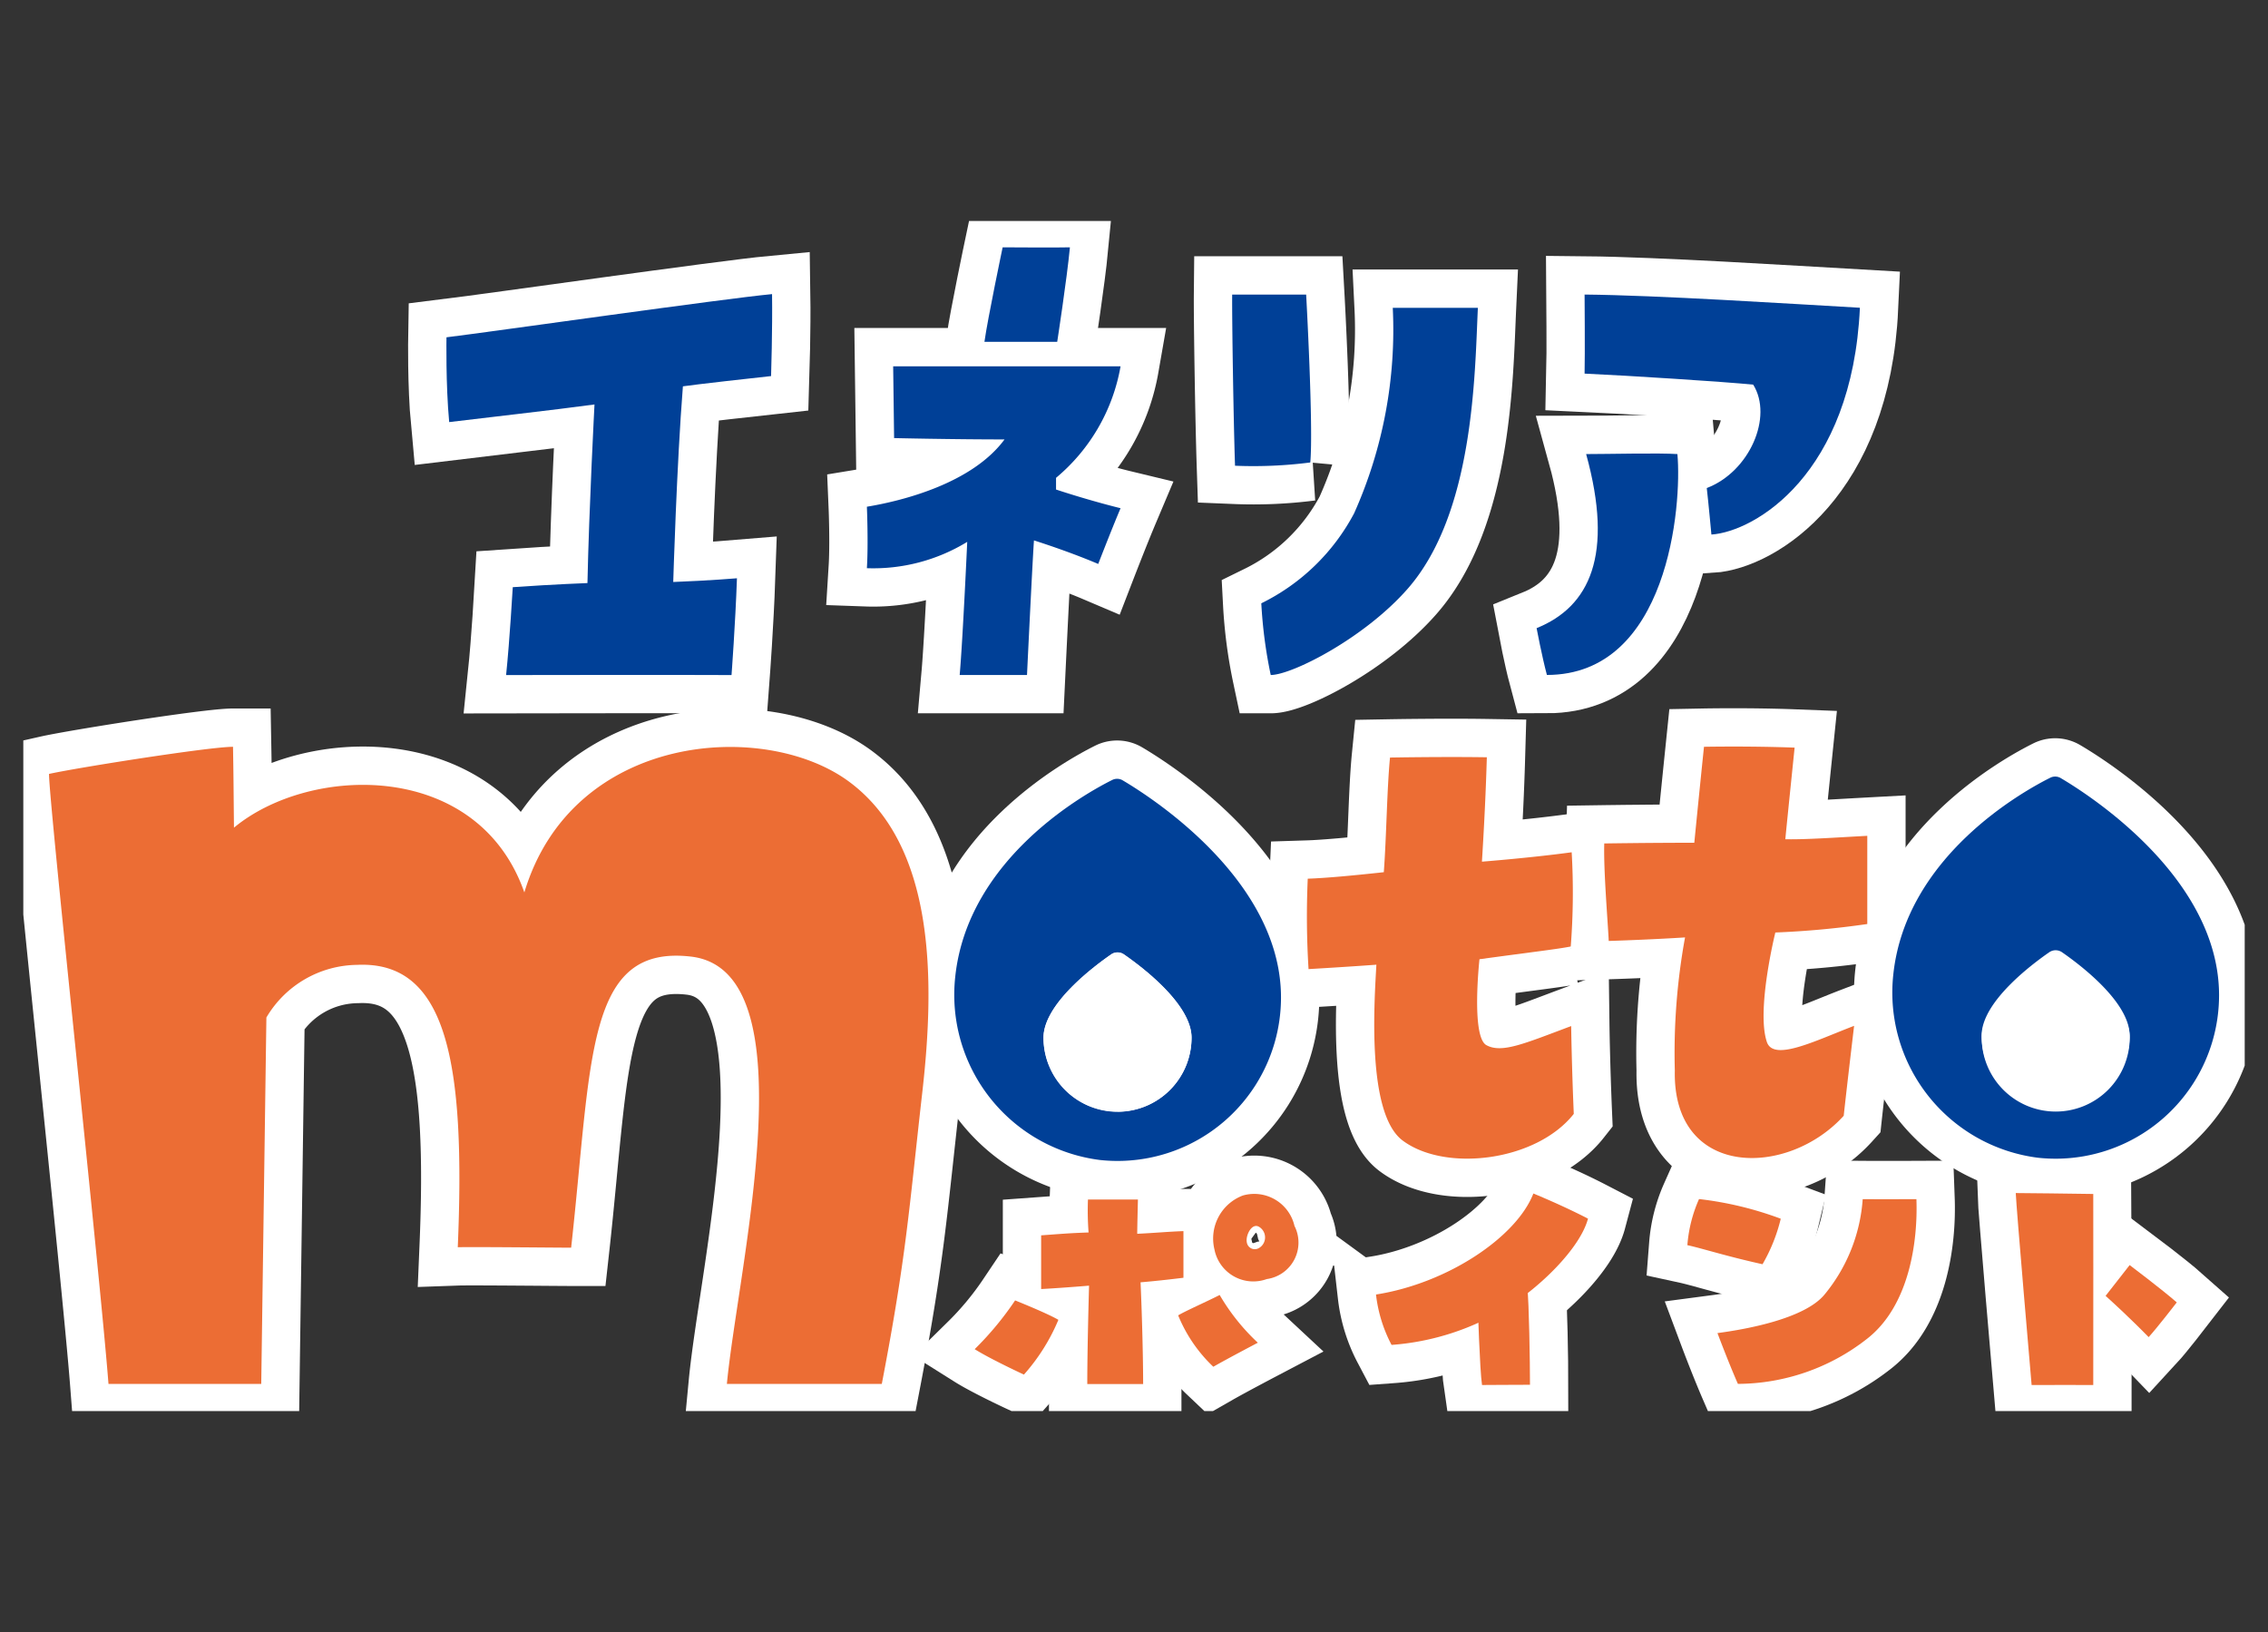<svg xmlns="http://www.w3.org/2000/svg" xmlns:xlink="http://www.w3.org/1999/xlink" width="107" height="77" viewBox="0 0 107 77">
  <rect x="0" y="0" width="107" height="77" fill="#333333" stroke="none"/>
  <defs>
    <clipPath id="clip-path">
      <rect id="長方形_5244" data-name="長方形 5244" width="104.801" height="56.148" fill="none"/>
    </clipPath>
  </defs>
  <g id="icon_flow06" transform="translate(1571 -4759)">
    <rect id="長方形_5439" data-name="長方形 5439" width="107" height="77" transform="translate(-1571 4759)" fill="#fff" opacity="0.002"/>
    <g id="グループ_11255" data-name="グループ 11255" transform="translate(23.1 -31.078)">
      <g id="グループ_11186" data-name="グループ 11186" transform="translate(-1593 4800.504)">
        <g id="グループ_11185" data-name="グループ 11185" transform="translate(0 0)" clip-path="url(#clip-path)">
          <path id="パス_12026" data-name="パス 12026" d="M36.818,10.363c-1.878.258-5.454.658-6.85.831-.166-1.763-.128-4-.128-4C31.994,6.93,42.862,5.377,45.2,5.156c.025,1.633-.046,3.867-.046,3.867-3.56.39-4.16.484-4.16.484-.292,3.657-.456,9.231-.456,9.231,1.724-.066,3.006-.175,3.006-.175-.074,2.139-.256,4.566-.256,4.566-2.195-.015-10.635,0-10.635,0,.17-1.636.314-4.146.314-4.146,1.97-.138,3.524-.194,3.524-.194C36.559,15.268,36.818,10.363,36.818,10.363Z" transform="translate(-9.876 -1.706)" fill="none" stroke="#fff" stroke-width="3.615"/>
          <path id="パス_12027" data-name="パス 12027" d="M68.639,1.857c.657,0,2.406.019,3.174,0-.146,1.519-.6,4.459-.6,4.459H67.78C67.935,5.208,68.639,1.857,68.639,1.857Z" transform="translate(-22.436 -0.614)" fill="none" stroke="#fff" stroke-width="3.615"/>
          <path id="パス_12028" data-name="パス 12028" d="M60.73,10.248H71.458a8.828,8.828,0,0,1-3.044,5.262v.552c1.678.552,3.044.881,3.044.881-.438,1.036-1.054,2.63-1.054,2.63-1.46-.621-3.032-1.111-3.032-1.111-.073,1.035-.328,6.349-.328,6.349H63.868c.146-1.656.356-6.28.356-6.28a8.49,8.49,0,0,1-4.734,1.242c.073-1.173,0-2.9,0-2.9,1.678-.276,4.962-1.1,6.494-3.175-2.481,0-5.21-.063-5.21-.063Z" transform="translate(-19.692 -3.392)" fill="none" stroke="#fff" stroke-width="3.615"/>
          <path id="パス_12029" data-name="パス 12029" d="M85.25,5.19h3.491s.348,6.254.195,7.921a20.992,20.992,0,0,1-3.551.154C85.311,11.056,85.239,6.307,85.25,5.19Z" transform="translate(-28.219 -1.718)" fill="none" stroke="#fff" stroke-width="3.615"/>
          <path id="パス_12030" data-name="パス 12030" d="M93.509,6.122h4.014c-.146,3.175-.187,9.7-3.32,13.265-2.044,2.327-5.454,4.059-6.452,4.059a21.919,21.919,0,0,1-.445-3.382,9.873,9.873,0,0,0,4.378-4.245A21.2,21.2,0,0,0,93.509,6.122Z" transform="translate(-28.9 -2.026)" fill="none" stroke="#fff" stroke-width="3.615"/>
          <path id="パス_12031" data-name="パス 12031" d="M110.105,5.19s.022,2.835,0,3.729c2.052.091,6.664.39,7.954.52.949,1.517-.17,4.11-2.19,4.879.073.621.219,2.194.219,2.194,2.043-.138,6.641-2.83,7.006-10.7C119.7,5.619,113.538,5.223,110.105,5.19Z" transform="translate(-36.447 -1.718)" fill="none" stroke="#fff" stroke-width="3.615"/>
          <path id="パス_12032" data-name="パス 12032" d="M109.058,16.425c1.07,0,3.433-.06,4.306,0,.219,2.416-.424,10.421-6.157,10.421-.237-.887-.486-2.208-.486-2.208C109.23,23.625,110.372,21.187,109.058,16.425Z" transform="translate(-35.327 -5.428)" fill="none" stroke="#fff" stroke-width="3.615"/>
          <path id="パス_12033" data-name="パス 12033" d="M94.145,43.239c-1.4.154-2.76.28-3.587.306a40,40,0,0,0,.038,4.266c2.081-.122,3.2-.208,3.2-.208-.1,1.818-.458,7.023,1.236,8.293,2.011,1.509,6.311.988,8.077-1.254-.1-2.355-.123-4.143-.123-4.143-2.2.822-3.272,1.3-4,.9s-.326-4.054-.326-4.054c2.693-.367,3.637-.471,4.306-.6a32.9,32.9,0,0,0,.044-4.446c-1.928.263-4.234.443-4.234.443.163-2.611.213-4.3.231-4.925-2.028-.033-4.568.013-4.568.013C94.294,39.289,94.271,41.545,94.145,43.239Z" transform="translate(-29.961 -12.515)" fill="none" stroke="#fff" stroke-width="3.615"/>
          <path id="パス_12034" data-name="パス 12034" d="M111.489,41.636c-.037,1.27.165,3.637.211,4.6,2.122-.068,3.6-.167,3.6-.167a30.308,30.308,0,0,0-.482,6.284c-.108,5.078,5.306,5.069,7.968,2.131.138-1.281.49-4.243.49-4.243-1.83.7-3.8,1.7-4.116.76-.508-1.5.4-5.164.4-5.164a41.321,41.321,0,0,0,4.338-.4V41.276c-1.589.086-2.925.18-3.867.161.074-.775.439-4.322.439-4.322-2.121-.082-4.276-.04-4.276-.04-.258,2.5-.457,4.528-.457,4.528C113.55,41.606,111.489,41.636,111.489,41.636Z" transform="translate(-36.903 -12.268)" fill="none" stroke="#fff" stroke-width="3.615"/>
          <path id="パス_12035" data-name="パス 12035" d="M73.6,39.413a.514.514,0,0,0-.5-.016c-1.266.632-6.8,3.693-7.4,9.268a7.856,7.856,0,0,0,6.833,8.66,7.712,7.712,0,0,0,8.534-7.667C81.063,44.1,74.9,40.183,73.6,39.413ZM73.353,55.05a3.492,3.492,0,0,1-3.492-3.492c0-1.577,2.337-3.338,3.188-3.927a.529.529,0,0,1,.609,0c.85.589,3.187,2.349,3.187,3.927A3.491,3.491,0,0,1,73.353,55.05Z" transform="translate(-21.732 -13.022)" fill="none" stroke="#fff" stroke-width="3.615"/>
          <path id="パス_12036" data-name="パス 12036" d="M139.756,39.254a.514.514,0,0,0-.5-.016c-1.266.632-6.8,3.693-7.4,9.268a7.856,7.856,0,0,0,6.833,8.66,7.712,7.712,0,0,0,8.534-7.667C147.224,43.945,141.065,40.024,139.756,39.254Zm-.242,15.637a3.492,3.492,0,0,1-3.492-3.492c0-1.577,2.337-3.338,3.188-3.927a.529.529,0,0,1,.609,0c.85.589,3.187,2.349,3.187,3.927A3.491,3.491,0,0,1,139.514,54.891Z" transform="translate(-43.632 -12.969)" fill="none" stroke="#fff" stroke-width="3.615"/>
          <path id="パス_12037" data-name="パス 12037" d="M4.613,67.142h7.21l.243-17.287a5.035,5.035,0,0,1,4.28-2.483c4.284-.205,5.112,4.721,4.749,13.322.593-.021,4.671.021,5.349.021.991-8.941.672-14.314,5.654-13.733,5.663.659,2.218,14.624,1.693,20.16H41.1c1.163-6.051,1.276-8.178,1.916-13.807.6-5.3.594-11.61-3.464-14.609-3.984-2.945-13.052-2.312-15.316,5.228-2.2-6.271-10.124-6.024-13.7-3.055-.018-1.833-.019-2.37-.045-3.815-1.131,0-7.439,1-8.681,1.28C1.8,39.72,4.221,62.07,4.613,67.142Z" transform="translate(-0.598 -12.276)" fill="none" stroke="#fff" stroke-width="3.615"/>
          <path id="パス_12038" data-name="パス 12038" d="M74.017,70.564a13.616,13.616,0,0,1-.029-1.555h2.357c-.04,1.663-.032,1.618-.032,1.618.9-.044,1.441-.1,2.18-.126v2.2c-1.224.153-2.024.215-2.024.215.077,1.708.122,3.693.122,4.8H73.956c0-1.765.084-4.642.084-4.642-1.454.12-2.261.16-2.261.16V70.7C72.73,70.631,73.033,70.6,74.017,70.564Z" transform="translate(-23.76 -22.843)" fill="none" stroke="#fff" stroke-width="3.615"/>
          <path id="パス_12039" data-name="パス 12039" d="M69,76.126a14.772,14.772,0,0,1-1.907,2.3c.759.478,2.323,1.2,2.323,1.2a9.23,9.23,0,0,0,1.626-2.584C70.5,76.724,69,76.126,69,76.126Z" transform="translate(-22.209 -25.199)" fill="none" stroke="#fff" stroke-width="3.615"/>
          <path id="パス_12040" data-name="パス 12040" d="M81.44,76.7A6.96,6.96,0,0,0,83.1,79.129c.67-.383,2.1-1.134,2.1-1.134a9.9,9.9,0,0,1-1.8-2.252C82.817,76.039,81.766,76.5,81.44,76.7Z" transform="translate(-26.958 -25.072)" fill="none" stroke="#fff" stroke-width="3.615"/>
          <path id="パス_12041" data-name="パス 12041" d="M87.753,70.149a1.948,1.948,0,0,0-2.44-1.447,2.17,2.17,0,0,0-1.339,2.542,1.867,1.867,0,0,0,2.469,1.4A1.737,1.737,0,0,0,87.753,70.149Zm-1.645,1.012A.38.38,0,0,1,85.5,70.9c-.06-.331.254-.961.611-.7A.582.582,0,0,1,86.108,71.161Z" transform="translate(-27.779 -22.724)" fill="none" stroke="#fff" stroke-width="3.615"/>
          <path id="パス_12042" data-name="パス 12042" d="M140.512,68.554c.02.638.748,9.057.748,9.057.51-.009,2.908,0,2.908,0,0-3.137.006-8.631,0-9.014C143.581,68.581,140.512,68.554,140.512,68.554Z" transform="translate(-46.512 -22.692)" fill="none" stroke="#fff" stroke-width="3.615"/>
          <path id="パス_12043" data-name="パス 12043" d="M147.982,73.634c-.1.128-1.135,1.452-1.135,1.452,1.18,1.063,2.031,1.947,2.031,1.947.383-.415,1.327-1.638,1.327-1.638C149.535,74.8,147.982,73.634,147.982,73.634Z" transform="translate(-48.609 -24.374)" fill="none" stroke="#fff" stroke-width="3.615"/>
          <path id="パス_12044" data-name="パス 12044" d="M102.819,68.586c-.8,2.059-4.052,4.239-7.425,4.766a6.723,6.723,0,0,0,.734,2.377,12.02,12.02,0,0,0,5.49-1.792c1.47-.9,3.4-2.745,3.778-4.165C104.142,69.123,102.819,68.586,102.819,68.586Z" transform="translate(-31.577 -22.703)" fill="none" stroke="#fff" stroke-width="3.615"/>
          <path id="パス_12045" data-name="パス 12045" d="M102.573,75.98s.092,3.068.2,3.78c.785,0,1.014-.011,2.263-.011,0-1.092-.046-3.929-.125-4.545S102.573,75.98,102.573,75.98Z" transform="translate(-33.954 -24.842)" fill="none" stroke="#fff" stroke-width="3.615"/>
          <path id="パス_12046" data-name="パス 12046" d="M117.905,68.978a16.324,16.324,0,0,1,3.854.928,8.056,8.056,0,0,1-.86,2.147c-1.713-.378-2.851-.749-3.546-.9A6.6,6.6,0,0,1,117.905,68.978Z" transform="translate(-38.846 -22.833)" fill="none" stroke="#fff" stroke-width="3.615"/>
          <path id="パス_12047" data-name="パス 12047" d="M119.482,75.3c1.356-.179,4.109-.676,5.048-1.819a7.946,7.946,0,0,0,1.8-4.5c.892.007,2.534,0,2.534,0,.072,1.969-.321,5.047-2.355,6.609a9.928,9.928,0,0,1-6.067,2.107C119.982,76.634,119.482,75.3,119.482,75.3Z" transform="translate(-39.551 -22.832)" fill="none" stroke="#fff" stroke-width="3.615"/>
          <path id="パス_12048" data-name="パス 12048" d="M75.442,59.088A3.492,3.492,0,0,1,71.95,55.6c0-1.577,2.337-3.338,3.188-3.927a.529.529,0,0,1,.609,0c.85.589,3.187,2.349,3.187,3.927A3.491,3.491,0,0,1,75.442,59.088Z" transform="translate(-23.817 -17.071)" fill="none" stroke="#fff" stroke-width="3.615"/>
          <path id="パス_12049" data-name="パス 12049" d="M141.6,59.088a3.492,3.492,0,0,1-3.492-3.492c0-1.577,2.337-3.338,3.188-3.927a.529.529,0,0,1,.609,0c.85.589,3.187,2.349,3.187,3.927A3.491,3.491,0,0,1,141.6,59.088Z" transform="translate(-45.715 -17.071)" fill="none" stroke="#fff" stroke-width="3.615"/>
          <path id="パス_12050" data-name="パス 12050" d="M36.818,10.363c-1.878.258-5.454.658-6.85.831-.166-1.763-.128-4-.128-4C31.994,6.93,42.862,5.377,45.2,5.156c.025,1.633-.046,3.867-.046,3.867-3.56.39-4.16.484-4.16.484-.292,3.657-.456,9.231-.456,9.231,1.724-.066,3.006-.175,3.006-.175-.074,2.139-.256,4.566-.256,4.566-2.195-.015-10.635,0-10.635,0,.17-1.636.314-4.146.314-4.146,1.97-.138,3.524-.194,3.524-.194.074-3.52.332-8.424.332-8.424" transform="translate(-9.876 -1.706)" fill="#004097"/>
          <path id="パス_12051" data-name="パス 12051" d="M68.639,1.857c.657,0,2.406.019,3.174,0-.146,1.519-.6,4.459-.6,4.459H67.78c.155-1.108.859-4.459.859-4.459" transform="translate(-22.436 -0.614)" fill="#004097"/>
          <path id="パス_12052" data-name="パス 12052" d="M60.73,10.248H71.458a8.828,8.828,0,0,1-3.044,5.262v.552c1.678.552,3.044.881,3.044.881-.438,1.036-1.054,2.63-1.054,2.63-1.46-.621-3.032-1.111-3.032-1.111-.073,1.035-.328,6.349-.328,6.349H63.868c.146-1.656.356-6.28.356-6.28a8.49,8.49,0,0,1-4.734,1.242c.073-1.173,0-2.9,0-2.9,1.678-.276,4.962-1.1,6.494-3.175-2.481,0-5.21-.063-5.21-.063Z" transform="translate(-19.692 -3.392)" fill="#004097"/>
          <path id="パス_12053" data-name="パス 12053" d="M85.25,5.19h3.491s.348,6.254.195,7.921a20.992,20.992,0,0,1-3.551.154c-.074-2.208-.146-6.958-.134-8.075" transform="translate(-28.219 -1.718)" fill="#004097"/>
          <path id="パス_12054" data-name="パス 12054" d="M93.509,6.122h4.014c-.146,3.175-.187,9.7-3.32,13.265-2.044,2.327-5.454,4.059-6.452,4.059a21.919,21.919,0,0,1-.445-3.382,9.873,9.873,0,0,0,4.378-4.245,21.2,21.2,0,0,0,1.824-9.7" transform="translate(-28.9 -2.026)" fill="#004097"/>
          <path id="パス_12055" data-name="パス 12055" d="M110.105,5.19s.022,2.835,0,3.729c2.052.091,6.664.39,7.954.52.949,1.517-.17,4.11-2.19,4.879.073.621.219,2.194.219,2.194,2.043-.138,6.641-2.83,7.006-10.7-3.4-.194-9.556-.591-12.99-.623" transform="translate(-36.447 -1.718)" fill="#004097"/>
          <path id="パス_12056" data-name="パス 12056" d="M109.058,16.425c1.07,0,3.433-.06,4.306,0,.219,2.416-.424,10.421-6.157,10.421-.237-.887-.486-2.208-.486-2.208,2.509-1.013,3.651-3.451,2.337-8.213" transform="translate(-35.327 -5.428)" fill="#004097"/>
          <path id="パス_12057" data-name="パス 12057" d="M94.145,43.239c-1.4.154-2.76.28-3.587.306a40,40,0,0,0,.038,4.266c2.081-.122,3.2-.208,3.2-.208-.1,1.818-.458,7.023,1.236,8.293,2.011,1.509,6.311.988,8.077-1.254-.1-2.355-.123-4.143-.123-4.143-2.2.822-3.272,1.3-4,.9s-.326-4.054-.326-4.054c2.693-.367,3.637-.471,4.306-.6a32.9,32.9,0,0,0,.044-4.446c-1.928.263-4.234.443-4.234.443.163-2.611.213-4.3.231-4.925-2.028-.033-4.568.013-4.568.013-.143,1.457-.167,3.713-.292,5.407" transform="translate(-29.961 -12.515)" fill="#ec6d34"/>
          <path id="パス_12058" data-name="パス 12058" d="M111.489,41.636c-.037,1.27.165,3.637.211,4.6,2.122-.068,3.6-.167,3.6-.167a30.308,30.308,0,0,0-.482,6.284c-.108,5.078,5.306,5.069,7.968,2.131.138-1.281.49-4.243.49-4.243-1.83.7-3.8,1.7-4.116.76-.508-1.5.4-5.164.4-5.164a41.321,41.321,0,0,0,4.338-.4V41.276c-1.589.086-2.925.18-3.867.161.074-.775.439-4.322.439-4.322-2.121-.082-4.276-.04-4.276-.04-.258,2.5-.457,4.528-.457,4.528-2.182,0-4.243.033-4.243.033" transform="translate(-36.903 -12.268)" fill="#ec6d34"/>
          <path id="パス_12059" data-name="パス 12059" d="M73.6,39.413a.514.514,0,0,0-.5-.016c-1.266.632-6.8,3.693-7.4,9.268a7.856,7.856,0,0,0,6.833,8.66,7.712,7.712,0,0,0,8.534-7.667c0-5.553-6.159-9.474-7.468-10.245M73.353,55.05a3.492,3.492,0,0,1-3.492-3.492c0-1.577,2.337-3.338,3.188-3.927a.529.529,0,0,1,.609,0c.85.589,3.187,2.349,3.187,3.927a3.491,3.491,0,0,1-3.491,3.492" transform="translate(-21.732 -13.022)" fill="#004097"/>
          <path id="パス_12060" data-name="パス 12060" d="M139.756,39.254a.514.514,0,0,0-.5-.016c-1.266.632-6.8,3.693-7.4,9.268a7.856,7.856,0,0,0,6.833,8.66,7.712,7.712,0,0,0,8.534-7.667c0-5.553-6.159-9.474-7.468-10.245m-.242,15.637a3.492,3.492,0,0,1-3.492-3.492c0-1.577,2.337-3.338,3.188-3.927a.529.529,0,0,1,.609,0c.85.589,3.187,2.349,3.187,3.927a3.491,3.491,0,0,1-3.491,3.492" transform="translate(-43.632 -12.969)" fill="#004097"/>
          <path id="パス_12061" data-name="パス 12061" d="M4.613,67.142h7.21l.243-17.287a5.035,5.035,0,0,1,4.28-2.483c4.284-.205,5.112,4.721,4.749,13.322.593-.021,4.671.021,5.349.021.991-8.941.672-14.314,5.654-13.733,5.663.659,2.218,14.624,1.693,20.16H41.1c1.163-6.051,1.276-8.178,1.916-13.807.6-5.3.594-11.61-3.464-14.609-3.984-2.945-13.052-2.312-15.316,5.228-2.2-6.271-10.124-6.024-13.7-3.055-.018-1.833-.019-2.37-.045-3.815-1.131,0-7.439,1-8.681,1.28,0,1.355,2.414,23.7,2.806,28.777" transform="translate(-0.598 -12.276)" fill="#ec6d34"/>
          <path id="パス_12062" data-name="パス 12062" d="M74.017,70.564a13.616,13.616,0,0,1-.029-1.555h2.357c-.04,1.663-.032,1.618-.032,1.618.9-.044,1.441-.1,2.18-.126v2.2c-1.224.153-2.024.215-2.024.215.077,1.708.122,3.693.122,4.8H73.956c0-1.765.084-4.642.084-4.642-1.454.12-2.261.16-2.261.16V70.7c.951-.068,1.254-.1,2.238-.136" transform="translate(-23.76 -22.843)" fill="#ec6d34"/>
          <path id="パス_12063" data-name="パス 12063" d="M69,76.126a14.772,14.772,0,0,1-1.907,2.3c.759.478,2.323,1.2,2.323,1.2a9.23,9.23,0,0,0,1.626-2.584C70.5,76.724,69,76.126,69,76.126" transform="translate(-22.209 -25.199)" fill="#ec6d34"/>
          <path id="パス_12064" data-name="パス 12064" d="M81.44,76.7A6.96,6.96,0,0,0,83.1,79.129c.67-.383,2.1-1.134,2.1-1.134a9.9,9.9,0,0,1-1.8-2.252c-.583.3-1.634.762-1.959.962" transform="translate(-26.958 -25.072)" fill="#ec6d34"/>
          <path id="パス_12065" data-name="パス 12065" d="M87.753,70.149a1.948,1.948,0,0,0-2.44-1.447,2.17,2.17,0,0,0-1.339,2.542,1.867,1.867,0,0,0,2.469,1.4,1.737,1.737,0,0,0,1.311-2.5m-1.645,1.012A.38.38,0,0,1,85.5,70.9c-.06-.331.254-.961.611-.7a.582.582,0,0,1,0,.958" transform="translate(-27.779 -22.724)" fill="#ec6d34"/>
          <path id="パス_12066" data-name="パス 12066" d="M140.512,68.554c.02.638.748,9.057.748,9.057.51-.009,2.908,0,2.908,0,0-3.137.006-8.631,0-9.014-.587-.015-3.655-.043-3.655-.043" transform="translate(-46.512 -22.692)" fill="#ec6d34"/>
          <path id="パス_12067" data-name="パス 12067" d="M147.982,73.634c-.1.128-1.135,1.452-1.135,1.452,1.18,1.063,2.031,1.947,2.031,1.947.383-.415,1.327-1.638,1.327-1.638-.67-.59-2.223-1.761-2.223-1.761" transform="translate(-48.609 -24.374)" fill="#ec6d34"/>
          <path id="パス_12068" data-name="パス 12068" d="M102.819,68.586c-.8,2.059-4.052,4.239-7.425,4.766a6.723,6.723,0,0,0,.734,2.377,12.02,12.02,0,0,0,5.49-1.792c1.47-.9,3.4-2.745,3.778-4.165-1.255-.65-2.578-1.186-2.578-1.186" transform="translate(-31.577 -22.703)" fill="#ec6d34"/>
          <path id="パス_12069" data-name="パス 12069" d="M102.573,75.98s.092,3.068.2,3.78c.785,0,1.014-.011,2.263-.011,0-1.092-.046-3.929-.125-4.545s-2.337.776-2.337.776" transform="translate(-33.954 -24.842)" fill="#ec6d34"/>
          <path id="パス_12070" data-name="パス 12070" d="M117.905,68.978a16.324,16.324,0,0,1,3.854.928,8.056,8.056,0,0,1-.86,2.147c-1.713-.378-2.851-.749-3.546-.9a6.6,6.6,0,0,1,.551-2.177" transform="translate(-38.846 -22.833)" fill="#ec6d34"/>
          <path id="パス_12071" data-name="パス 12071" d="M119.482,75.3c1.356-.179,4.109-.676,5.048-1.819a7.946,7.946,0,0,0,1.8-4.5c.892.007,2.534,0,2.534,0,.072,1.969-.321,5.047-2.355,6.609a9.928,9.928,0,0,1-6.067,2.107c-.464-1.059-.963-2.393-.963-2.393" transform="translate(-39.551 -22.832)" fill="#ec6d34"/>
          <path id="パス_12072" data-name="パス 12072" d="M75.442,59.088A3.492,3.492,0,0,1,71.95,55.6c0-1.577,2.337-3.338,3.188-3.927a.529.529,0,0,1,.609,0c.85.589,3.187,2.349,3.187,3.927a3.491,3.491,0,0,1-3.491,3.492" transform="translate(-23.817 -17.071)" fill="#fff"/>
          <path id="パス_12073" data-name="パス 12073" d="M141.6,59.088a3.492,3.492,0,0,1-3.492-3.492c0-1.577,2.337-3.338,3.188-3.927a.529.529,0,0,1,.609,0c.85.589,3.187,2.349,3.187,3.927a3.491,3.491,0,0,1-3.491,3.492" transform="translate(-45.715 -17.071)" fill="#fff"/>
        </g>
      </g>
    </g>
  </g>
</svg>
